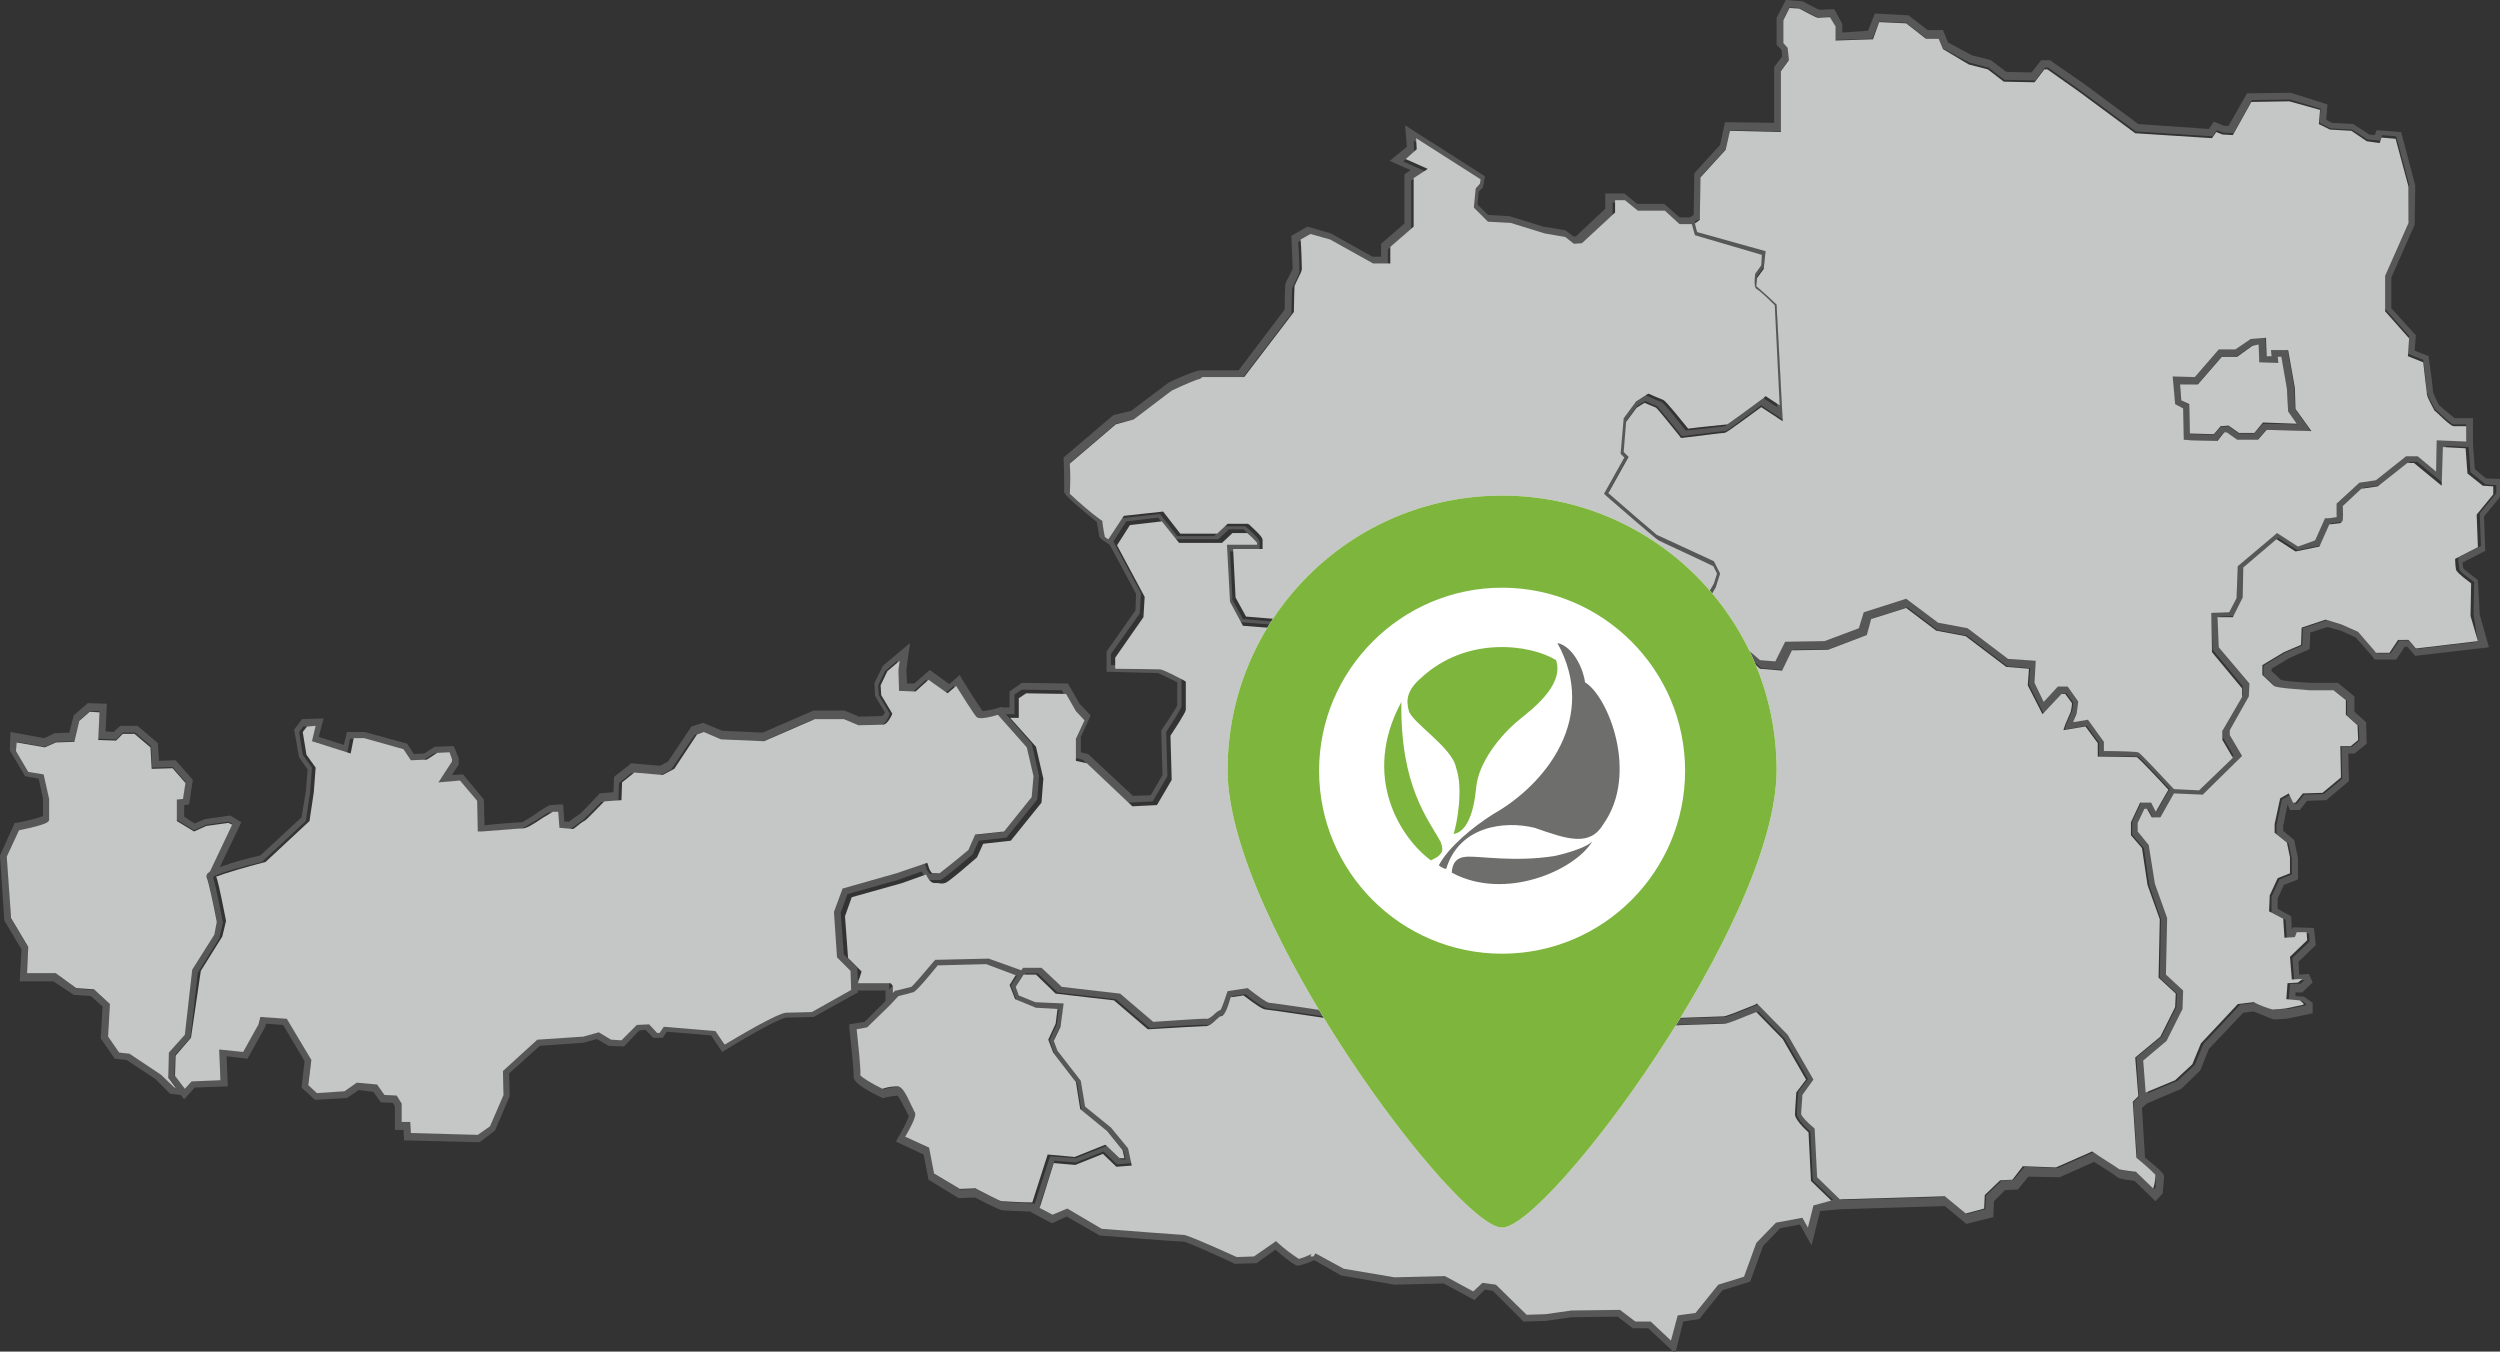 <?xml version="1.0" encoding="utf-8"?>
<!-- Generator: Adobe Illustrator 26.5.0, SVG Export Plug-In . SVG Version: 6.00 Build 0)  -->
<svg version="1.1" id="Ebene_1" xmlns="http://www.w3.org/2000/svg" xmlns:xlink="http://www.w3.org/1999/xlink" x="0px" y="0px"
	 viewBox="0 0 407.1 220.1" style="enable-background:new 0 0 407.1 220.1;" xml:space="preserve">
<rect x="0" y="0" width="407.1" height="220.1" fill="#333333" stroke="none"/>
<style type="text/css">
	.st0{fill:#585757;}
	.st1{clip-path:url(#SVGID_00000075860444298600728550000007671787594817388735_);}
	.st2{fill:#C5C6C6;}
	.st3{clip-path:url(#SVGID_00000020358545393297666830000010426014571882335674_);}
	.st4{fill:#FFFFFF;}
	.st5{clip-path:url(#SVGID_00000067932306308150752080000004062742714745432449_);}
	.st6{fill:#7EB63D;}
	.st7{fill:#6E6E6C;}
</style>
<path class="st0" d="M355.4,66.5l0.1,5.1l1.2,0.1l4.3,0.1l1.1-1.4l0.4,0l1.7,1.2h3.4l1.4-1.6l7.3,0.2l-2.6-3.6l-0.1-3.4l-1.1-6.3
	h-2.8l0.1,1l-0.8,0l-0.1-3l-2.5,0.1l-2.5,1.7h-2.7l-3.9,4.5l-3.6,0l0.4,4.5L355.4,66.5z M357.9,62.5l3.9-4.5h2.5l2.5-1.8l1,0
	l0.1,2.9l3.1,0.1l-0.1-1h0.6l0.9,5.2l0.2,3.7l1.5,2l-5.6-0.1l-1.4,1.6h-2.5l-1.7-1.2l-1.3,0.1l-1.1,1.3l-3.7-0.1h-0.2l-0.1-4.8
	l-1.3-0.7l-0.2-2.6L357.9,62.5z"/>
<g>
	<g>
		<g>
			<g>
				<defs>
					<rect id="SVGID_1_" width="407.1" height="220.1"/>
				</defs>
				<clipPath id="SVGID_00000127028161519355867200000006106685682255805571_">
					<use xlink:href="#SVGID_1_"  style="overflow:visible;"/>
				</clipPath>
				<g style="clip-path:url(#SVGID_00000127028161519355867200000006106685682255805571_);">
					<path class="st0" d="M403.5,94.5l-0.2-0.2c-0.9-0.7-2-1.5-2.2-1.8c0-0.2-0.1-0.6-0.1-0.9l3.7-1.9l-0.2-5.6l2.7-3.3l0-2.8
						l-2.4-0.1l-1.8-1.5l-0.3-4.1l0-4.2h-3c-0.3-0.3-1.5-1.2-2.5-2.1c-0.4-0.7-0.7-1.4-1-2.1c0-0.6-0.5-4.4-0.7-5.6l0-0.3l-2.3-0.9
						l0.2-2.5l-4-4.4l0-5l3.8-8.6l0-0.1l0.1-6.3l-2.3-8.7l-4-0.3l-0.3,0.8l-0.9-0.1l-2.6-1.7l-3.5-0.2l-0.9-0.5l0.2-2.5l-6-1.9
						l-7.1,0.1l-3,5.3l-0.7,0l-1.7-0.7l-0.8,1.2l-11.5-0.8l-8.9-6.6l-5.5-3.8h-1.4l-1.6,2l-4.1-0.1l-2.5-1.9l-3.1-0.8l-3.9-2.1
						l-0.8-2l-2.5,0l-3.1-2.4l-5.5-0.3l-1.1,2.8L300,5.3l0-1.4l-1.3-2.4h-0.3c-0.7,0-1.7,0.1-2.1,0.1c-0.3-0.1-1.7-0.8-2.8-1.4
						l-0.1,0L290.8,0l-1.5,2.9v4.4l0.8,0.8l0.1,1.1l-1.3,1.7l0,9.1l-8-0.1l-0.8,3.7l-4.2,4.6l-0.1,6.8l-0.6,0.4h-1.7l-2.5-2.2
						l-4.4,0l-2.1-1.7h-3.1l0,2.5l-4.8,4.5l-0.4,0l-1.3-1l-3.6-0.6l-5.5-1.7l-3.5-0.2l-1.7-1.7l0.2-2.1l0.7-0.7l0.3-1.8l-13-8.3
						l0.3,3.5l-2.8,2.3l3.4,1.5l-1,0.7l0,8l-3.8,3.3l0,2.1h-1.4l-6.8-3.8l-3.8-1.1l-2.6,1.5v0.3c0.1,2.2,0.2,4.7,0.2,5
						c-0.2,0.6-0.5,1.1-0.8,1.7c-0.2,0.3-0.3,0.6-0.4,0.9c0,0.2-0.1,1.5-0.1,4.1l-7.5,9.9h-6.2c-0.8,0-4.2,1.5-5.2,2l-6.1,4.6
						l-2.9,0.7l-8.1,6.9v0.3c0.1,2.2,0.1,4.6,0.1,5c-0.2,0.4-0.1,0.8,5.3,5.2c0.1,0.6,0.4,2.2,0.4,2.3c0,0.2,0.1,0.4,1.7,1.4l4.3,8
						l-0.1,2.7l-4.7,6.7v3.3h0.6l7.8,0.2c1.1,0.5,2.1,1,3.1,1.5c0,0.9,0,3.3,0,3.8c-0.2,0.4-1.4,2.3-2.5,3.9l-0.1,0.2l0.2,7.2
						l-1.9,3.3l-2.9,0.1l-7.3-6.8l-1.2-0.3v-2.5l1.6-3.5l-1.8-1.9l-1.9-3.3l-7.5-0.1l-2,1.4l0,2.6l-1.2,0l-0.1-0.1l-0.3,0.1
						c-0.9,0.3-1.9,0.5-2.8,0.6c-0.5-0.7-2.6-4-3.4-5.3l-0.3-0.6l-1.7,1.5l-3.2-2.3l-2.5,2.2l-1.2,0l-0.1-2.3l0.6-4.3l-4.4,3.7
						l-1.4,2.8l0.1,2.1l1.6,2.7c-0.1,0.3-0.3,0.5-0.5,0.6c-0.6,0-3.1,0.1-3.7,0.1l-2.4-1h-5l-8.3,3.6l-6.6-0.3l-3.1-1.3l-1.9,0.6
						l-3.8,5.7l-1.3,0.7l-4.7-0.4l-2.8,2.2l-0.1,2.5l-2.3,0.2l-0.1,0.2c-1.3,1.4-2.8,2.9-3,3.1c-0.3,0.2-1.4,0.9-1.8,1.3l-0.8,0
						l-0.2-2.8l-0.6,0c-0.3,0-1.1,0.1-1.4,0.1c-0.3,0-0.6,0.2-2,1.1c-0.8,0.6-2.4,1.6-2.7,1.7c-0.7,0-4.6,0.3-6.1,0.5l-0.1-4.2
						l-3.4-4.1l-1.8,0.1l1.1-1.7v-1l-0.8-2l-3.1,0.1l-1.7,1.1l-1.7,0.1l-1.1-1.7l-6.9-1.9h-2.9l-0.5,2.1l-4.1-1.3l0.8-3l-3.5,0.1
						l-1.3,1.7l0.8,4.5l1.4,2l-0.3,3.6l-0.7,4.2l-6.7,6.2c-2.2,0.5-4.4,1.1-6.6,1.9l3.5-7.3l-1.8-1.1l-4.2,0.6l-1.6,0.7l-1.7-1.1
						v-1.9l0.8-0.1l0.6-4l-2.8-3.2l-2.7,0.1l-0.2-2.9l-3.3-2.8h-2.8l-1.1,1l-1.3-0.1l0.2-4.5l-3.1-0.1l-2.3,2l-0.7,2.8l-2.4,0.1
						l-1.7,0.8l-5.5-1l-0.1,3l2.5,4.2l2.2,0.4L7,130v2.9c-1.4,0.5-2.8,0.8-4.3,1.1l-0.3,0L0,139.3l0.7,10.6l2.8,4.7l-0.3,5.2h5.5
						L12,162l2.8,0.2l1.9,1.7l-0.3,5.2l2.3,3.3l1.9,0.2l4.7,3.1l2.4,2.4l1.7,0.2L30,179l1.7-1.9l5.4-0.2l-0.2-4.9l3.4,0.4l2.9-5.2
						l0.1-0.5l2.8,0.2l3.5,5.9l-0.5,4.3l2.2,2l5.2-0.3l1.9-1.3l2.4,0.3l1.2,1.7l2,0.1l0.3,0.6v3.8h1.4l0.1,1.7l12.3,0.3l2.5-1.9
						l2.4-5.6l-0.1-3.7l5-4.5l7.1-0.5l2.2-0.6l1.9,1.1l2.5,0.1l2.5-2.6l1-0.1l1.3,1.3h1.5l0.7-1l7.2,0.6l1.8,2.7l0.5-0.3
						c4.2-2.6,9.1-5.3,10-5.3c1.5,0,4.2-0.1,4.3-0.1h0.1l7.2-4v-0.3h4.5c0,0.3,0,0.8,0,1.7v0l0,0l-3.4,3.4l-2.5,0.4l0,0.6
						c0.3,2.8,0.8,7.3,0.7,7.9c0,0.3-0.1,1.2,4.5,3.4l0.2,0.1l0.2,0c0.7-0.2,1.4-0.3,2.2-0.4c0.4,0.3,1.2,2,1.5,2.6
						c0.2,0.4,0.3,0.6,0.4,0.8c-0.5,1.2-1.1,2.4-1.8,3.5l-0.3,0.6l4.5,2.1l0.8,4.1l4.9,3l2.7-0.1c0.7,0.4,3.5,1.8,4.1,2
						c0.6,0.2,3.3,0.2,5,0.3l0,0.1l3.4,1.8l2.4-1.1l5.4,3.1h0.1c1.3,0.1,12.7,1,13.6,1c0.6,0.1,4.7,1.9,8.3,3.6l0.1,0l3.4-0.1
						l3.1-2.2c3,2.6,3.5,2.6,3.7,2.6c0.9-0.2,1.8-0.5,2.6-0.9l4.4,2.5l8.7,1.5l8-0.2l5,2.7l1.7-1.7l1.3,0.2l5,5l3.6-0.1l4.2-0.6
						l7.5-0.1l2.5,1.9h2.5l4.4,4.1l1.3-5.2l2.6-0.4l3.8-4.7l4.5-1.4l2.1-5.8l2.8-2.9l3.2-0.6l1.9,3.4l1.4-5.6l3.5-0.3l16.8-0.5
						l3.5,2.9l4.4-1.1l0.1-2.6l1.8-1.8l2.1-0.1l1.7-2.1l5.1,0.1l5.6-2.5c1.5,0.9,3.6,2.3,3.8,2.5c0.2,0.1,0.3,0.3,2.8,0.6l3.4,3.3
						l1.2-1.3v-0.2c0-0.2,0.2-2.1,0.2-2.5c0-0.3,0-0.6-3.1-3.1l-0.5-8.1l0.8-0.7l5.6-2.4l3.1-3l1.4-3.5l5.6-5.9l1.7-0.2
						c1.9,0.8,3.1,1.3,3.4,1.3s2.2-0.1,2.4-0.2l3.8-0.8v-1.7l-1.4-1l-1.4-0.1l0-0.6l1.1,0l1.7-1.6l-0.6-1.4l-1.6,0.1l-0.1-2.1
						l2.8-2.7l-0.3-2.8l-3.4-0.1l-0.2,0.4l-0.1-2.2l-2.2-1.2l0-1.7l1-2.2l2.3-0.9l0-3.5l-0.6-2.9l-1.8-1.5v-0.8l0.7-3.5l0.4,0.9h1.6
						l1.2-1.5l3.1-0.1l3.7-3.1l-0.1-4.5h1l2-1.6l-0.1-3.5l-1.9-1.7l0-2.5l-2.7-2.2l-4.3,0c-2.1-0.1-4.4-0.3-5-0.5
						c-0.5-0.5-1-1-1.5-1.4v-0.4l2.8-1.7l3.4-1.5l0.1-2.7l2.8-0.9l2.2,0.6l2.4,1.1l2.5,2.8l0.6,0.8h3.5l1.4-2.1h0.4l1.3,1.5l12-1.4
						l-1.5-5.3L403.5,94.5z M276.8,35.7l0.1-6.9l4.1-4.5l0.7-3.1l8.3,0.2l0-9.9l1.3-1.8l-0.2-2l-0.7-0.8V3.2l1-2l1.6,0.1
						c2.8,1.5,2.9,1.5,3.1,1.5s1.2,0,1.9-0.1l0.8,1.5l0,2.3l6.1-0.2l1.1-2.8l4.4,0.2l3.2,2.5l2.1,0l0.7,1.7l4.3,2.3l3.1,0.8l2.6,2
						l5,0.1l1.6-2.1h0.5l5.1,3.6l9.2,6.8l12.5,0.8l0.7-1l1,0.4l1.7,0.1l3-5.4l6.2-0.1l5,1.5l-0.2,2.3l1.8,0.9l3.5,0.2l2.5,1.6
						l2.1,0.2l0.3-0.9l2.3,0.2l2.1,7.8l-0.1,5.9l-3.8,8.6l0,0.1l0,5.7l3.9,4.4l-0.2,2.9l2.5,1c0.3,2,0.6,4.9,0.6,5.2
						c0,0.1,0,0.5,1.2,2.6l0,0.1l0.1,0.1c2.7,2.5,2.9,2.5,3.1,2.5h2l0,2.5l-4.8-0.2l-0.1,5.1l-3-2.5h-1.9l-4.9,3.9l-2.7,0.4
						l-3.7,3.4v0.3c0,0.7,0.1,1.5,0,1.9c-0.5,0-1.2,0.1-1.6,0.2l-0.3,0L377,88l-2.8,0.6l-3.4-2.2l-6.4,5.4l-0.2,5.2l-1.2,2.3
						l-2.9,0.1l0.2,6.4l4.9,5.9l0,1.4l-3.2,5.5v1.5l1.7,2.9l-5.5,5.3l-4.1-0.2l0,0c-5.5-5.9-5.7-5.9-5.9-6c-0.2,0-3-0.1-5.5-0.2
						v-1.5l-2.6-3.6l-2.4,0.4c0.2-0.5,0.4-0.9,0.4-1c0-0.1,0.3-0.3,0.4-2.2v-0.2l-1.7-2.4h-1.6l-2.3,2.5l-1.5-3.1l0.2-3.6l-4.5-0.3
						l-6.6-5l-4.8-0.9l-5.2-3.9l-6.9,2.2l-0.8,2.6l-5.6,2.1l-6.4,0.2l-1.6,3.2l-2.5-0.2l-2.9-2.5l-6-0.3l0.3-6.7l1.4-2.4l0.7-2.2
						l-1-2l-0.2-0.1c-7.1-3.4-8.7-4.1-9.1-4.2c-0.5-0.3-4.9-4.2-7.9-6.8l3.3-5.9l-0.8-0.8l0.4-4.9l1.7-2.3l1.3-0.8
						c0.7,0.3,1.5,0.7,1.9,0.8c0.4,0.4,2.2,2.6,3.8,4.6l0.2,0.3l0.3,0c2.6-0.3,6.4-0.8,6.7-0.8c0.3,0,0.4,0,6-4.2l3.5,2.3l-1-19
						l-0.2-0.2c-2-1.9-2.8-2.5-3.1-2.8c0-0.4,0-0.9,0.1-1.3l1.1-1.5l0.3-2.9l-11.1-3.3l-0.4-1.3L276.8,35.7z M180.5,87.7
						c-0.3-0.2-0.5-0.3-0.6-0.4c-0.1-0.4-0.3-1.6-0.4-2.4l0-0.2l-0.2-0.1c-1.8-1.4-3.5-2.8-5.1-4.3c0.1-1.6,0-3.3,0-4.9l7.5-6.4
						l2.9-0.7l6.2-4.7c1.9-0.9,4.2-1.9,4.6-1.9h6.8l8.1-10.6V51c0-1.4,0.1-3.7,0.1-4c0-0.1,0.2-0.4,0.3-0.7c0.6-1.1,0.8-1.7,0.9-2.1
						c0-0.4-0.1-3.6-0.2-4.8l1.6-0.9l3.2,0.9l7,3.9h2.8l0-2.7l3.8-3.3l0-7.9l2.3-1.5l-3.6-1.6l1.8-1.6l-0.1-1.8l10.5,6.7l-0.1,0.7
						l-0.7,0.8l-0.3,3.1l2.3,2.3l3.7,0.2l5.5,1.7l3.4,0.6l1.4,1.1l1.3-0.1l5.4-5l0-2h1.6l2.1,1.7l4.4,0l2.4,2.2h2l0.5,1.8l10.9,3.2
						l-0.1,1.7l-1,1.4V45c-0.2,2,0,2.2,0.3,2.4c0.3,0.2,1.8,1.6,2.9,2.6l0.8,16.3l-2.3-1.5l-0.3,0.3c-2,1.5-5.3,3.9-5.9,4.3
						c-0.8,0.1-4.1,0.5-6.4,0.7c-3.7-4.7-3.9-4.7-4.1-4.7c-0.2,0-1.2-0.5-2.1-0.9l-0.3-0.1l-2,1.3l-2,2.7l-0.5,5.8l0.6,0.6l-3.3,5.9
						l0.3,0.3c7.6,6.6,8.4,7.2,8.6,7.3c0.3,0.1,5.4,2.5,8.9,4.2l0.6,1.2l-0.5,1.6l-1.5,2.6l-0.3,7l-0.7,0l-5.6,4.5l-5,0.7l-2.2,3
						l-2.5,0.2l-3.4,3.9l-4.1-0.6l-2-2.3l-0.1,0c-2.2-1.2-2.4-1.3-2.5-1.3c-0.3-0.1-0.5,0-3.1,1.9c-0.6,0.5-1.4,1-1.7,1.2
						c-0.4,0.1-0.8,0.2-1.1,0.4v-1.3l-3.4-4l-4-0.3l-1.6-1.4l-5.8,0l-6.2,4.7l0.2,6.4l2.8,2.9l-0.2,3.9l-2.5,2.3l-2.8-0.1l-2.4-1.3
						v-0.2l-5.3-3.7l-0.6-1.4l2.5-3.7l-1.7-2.3l1.6-2.1l0.8-11.6l-3.5-1.8l-8.4-0.7l-1.7-3.1l-0.4-7.9l4.8,0v-0.6c0-0.3,0-0.6,0-0.8
						c0-0.3,0.1-0.6-2.2-2.6l-0.2-0.1h-3.3l-1.7,1.6l-6,0l-2.8-3.6l-6.4,0.7L180.5,87.7z M28.4,177.1l-2.1-2.1l-5.1-3.4l-1.7-0.2
						l-1.8-2.5l0.3-5.3l-2.6-2.4l-2.9-0.2l-3.3-2.4H4.4l0.2-4.3l-2.8-4.7l-0.6-10l2-4.3c4.9-1,4.9-1.4,4.9-1.8V130l-0.9-4l-2.5-0.4
						l-2-3.4l0-1.4l4.6,0.8l1.8-0.8l3-0.1l0.8-3.4l1.7-1.5l1.6,0l-0.2,4.5l2.9,0.1l1.1-1.1h2l2.6,2.2l0.2,3.5l3.3-0.1l2.1,2.4
						l-0.4,2.6l-1,0.1v3.5l2.8,1.7l2-0.9l3.6-0.5l0.6,0.3l-3.6,7.6c-0.4,0.2-0.4,0.4-0.5,0.5c-0.1,0.2-0.1,0.4,0,0.6
						c0.2,0.4,1,3.9,1.6,7.1l-0.5,2.1l-3.6,5.7l-1.2,10.6l-2.6,2.9l-0.1,4.1l1.3,1.6L28.4,177.1z M132.2,164.5
						c-0.6,0-2.8,0.1-4.1,0.1c-1.4,0-7.9,3.9-10.1,5.2l-1.5-2.2l-8.4-0.6l-0.7,1.1H107l-1.3-1.4l-2,0.1l-2.5,2.5l-1.7-0.1l-2-1.2
						l-2.5,0.7l-7.5,0.5l-5.6,5.1l0.1,3.9l-2.2,5.1l-2,1.4l-10.9-0.3l-0.1-1.8h-1.4v-3l-0.8-1.3l-2-0.1l-1.2-1.7l-3.3-0.3l-2,1.4
						l-4.5,0.3l-1.4-1.3l0.5-4.1l-4-6.7l-4.3-0.3l-0.3,1.2l-2.5,4.5l-3.9-0.4l0.2,5l-4.7,0.2l-1.1,1.2l-1.7-2.1l0.1-3.3L31,169
						l1.2-10.6l3.5-5.6l0.6-2.5v-0.1c-0.3-1.4-1.1-5.8-1.6-7.3l0.1-0.1h0v-0.1c1.2-0.6,4.6-1.6,7.7-2.3l0.1,0l7.2-6.7l0.7-4.7l0.3-4
						l-1.5-2.1l-0.6-3.7l0.7-0.9l1.4,0l-0.6,2.5l6.3,2l0.5-2.5h1.7l6.4,1.8l1.2,1.8l2.6-0.1l1.7-1.1l2-0.1l0.4,1.1v0.4l-2.2,3.4
						l3.5-0.3l2.8,3.3l0.1,5l0.6,0c1.7-0.1,6-0.5,6.7-0.5c0.6,0,1.4-0.6,3.4-1.8c0.6-0.4,1.2-0.8,1.5-0.9c0.2,0,0.6,0,0.9,0l0.2,2.6
						l2.2,0.2l0.2-0.1c0.6-0.4,1.5-1.1,1.8-1.3c0.4-0.2,2.1-2,3.2-3.1l2.8-0.2l0.1-2.9l2-1.6l4.6,0.4l1.9-1l3.8-5.6l1.1-0.4l2.8,1.2
						l7,0.3l8.3-3.6h4.6l2.4,1h0.1c1.2,0,3.6-0.1,3.9-0.1c0.5,0,1-0.5,1.5-1.6l0.1-0.3l-1.8-3l-0.1-1.6l1.1-2.3l2-1.7l-0.2,1.5
						l0.1,3.4l2.7,0.1l2.1-1.9l3.1,2.2l1.4-1.2c0.8,1.3,3,4.6,3.2,5c0.2,0.3,0.5,0.7,3.6-0.2l4.7,5.3l1.1,4.7l-0.3,3.4l-4.5,5.6
						l-4.7,0.5l-1.1,2.5c-2,1.7-4.2,3.6-4.7,3.8c-0.2,0-0.4,0-0.6,0c-0.2,0-0.3,0-0.6,0c-0.3-0.3-0.5-0.7-0.6-1.1l-0.2-0.6l-5,1.7
						l-8.8,2.5l-1.4,3.8l0.5,7.4l2.2,2.2l0.1,2.8L132.2,164.5z M139.7,160.1l-0.1-2.5l-2.2-2.2l-0.5-6.8l1.1-3l8.2-2.3l3.9-1.4
						c0.3,0.6,0.7,1.4,1.4,1.4c0.2,0,0.4,0,0.6,0c0.3,0,0.6,0,1,0c0.1,0,0.5-0.1,5.2-4.1l0.1-0.1l1-2.2l4.5-0.5l5-6.2l0.3-3.9
						l-1.2-5.2l-4.2-4.8l1.4,0l0-3.2l1.2-0.8l6.5,0.1l1.6,2.8l1.4,1.5l-1.4,3v3.6l1.8,0.4l7.4,7l4-0.2l2.4-4.1l-0.2-7.2
						c2.5-3.8,2.5-4.1,2.5-4.3c0-0.3,0-4.2,0-4.2v-0.3l-0.3-0.2c-3.4-1.8-3.8-1.8-3.9-1.8c-0.3,0-4.6-0.1-7.3-0.1v-1.8l4.7-6.6
						l0.2-3.3l-4.5-8.4l2.1-3.3l5.2-0.6l2.8,3.5l7,0l1.7-1.6h2.4c0.6,0.5,1.1,1,1.6,1.6c0,0.1,0,0.2,0,0.3l-4.9,0l0.5,9.3l2.1,3.9
						l8.8,0.7l2.6,1.3l-0.7,10.5l-1.9,2.5l1.7,2.4l-2.4,3.5l1,2.2l5,3.5l-0.3,4.6l2.7,10.3l0.1,0.1c4.1,3.9,4.3,3.9,4.6,3.9
						c0.2,0,0.5,0,2.4-1.6l2.5,0l1.1-1.4l2.2,6.3l0,0.1l4.1,4.7l0.9,1.5c-0.1,0.3-0.2,0.5-0.3,0.7c-0.5,0.3-2.6,1.5-3.3,1.8
						l-0.3,0.2l0,4l-3.2,7l-1.1,0.8c-2-1.9-3.9-3.6-4.3-3.8c-0.5-0.2-1.7-1.4-2.5-2.1l-0.1-0.1l-0.2,0c-2.4-0.4-14.2-2.2-14.8-2.2
						c-0.4-0.1-2-1.2-3.3-2.2l-0.2-0.2l-3.3,0.5l-0.1,0.3c-0.3,0.9-0.6,1.8-1,2.7c-0.4,0.2-0.7,0.4-1,0.7c-0.3,0.3-0.7,0.6-1.1,0.8
						c-0.7-0.1-7.1,0.4-8.9,0.5l-5.4-4.6l-9.5-1.1l-3.3-3.1h-3l-0.3,0.4l-5.3-1.9l-8.7,0.2l-0.2,0.2c-1.5,1.9-3.3,3.9-3.7,4.2
						l-2.4,0.6l-0.2,0l-0.4,0.4c0-1.1,0-1.2-0.2-1.4l-0.2-0.2h-0.3H139.7z M163.2,195.7c-0.4-0.1-2.7-1.3-4.1-2l-0.1-0.1l-2.6,0.1
						l-4.2-2.5l-0.8-4.2l-3.8-1.8c2-3.4,1.7-3.9,1.5-4.1c0-0.1-0.3-0.5-0.4-0.8c-1.1-2.2-1.7-3.1-2.3-3.3c-0.8,0-1.7,0.1-2.5,0.4
						c-1.8-0.8-3.4-1.8-3.6-2.2c0-1-0.4-5.7-0.6-7.5l1.7-0.3l3.7-3.6l1.4-1.5c0.5-0.1,2-0.5,2.3-0.6c0.2,0,0.6-0.1,4.1-4.4l7.9-0.2
						l4.8,1.8l-1,1.6l0.9,2.3l3.4,1.4l3.5,0.2l-0.3,2.4l-1.2,2.6l0.8,2.2l3.7,4.8l0.7,4.4l4.4,3.6l2.5,3.1l0.3,1.3l-0.8,0l-2.3-2.2
						l-5,2l-4.2-0.3l-2.5,7.7C166.6,195.9,164.9,195.8,163.2,195.7z M295.3,195.8l-0.9,3.6l-0.9-1.6l-4.3,0.8L286,202l-2,5.5
						l-4.2,1.3l-3.7,4.6l-2.9,0.4l-1.1,4.1l-3.3-3.1h-2.5l-2.5-1.9l-7.9,0.1l-4.2,0.6l-3.1,0.1l-5-4.9l-2.2-0.3l-1.5,1.4l-4.6-2.5
						l-8.2,0.2l-8.3-1.4l-4.2-2.3l-0.4-0.2l-0.3,0.5l-0.5,0c0-0.2,0-0.3,0.2-0.4c-0.7,0.3-1.4,0.6-2.1,0.8c-1.2-0.8-2.3-1.7-3.4-2.6
						l-0.3-0.3l-3.6,2.5l-2.8,0.1c-5.3-2.4-8.2-3.6-8.6-3.6s-8.2-0.6-13.4-1l-5.6-3.3l-2.4,1l-2.1-1.1l2.4-7.3l3.5,0.3l4.5-1.8
						l2.2,2.1l2.5-0.2l-0.6-2.8l-2.8-3.4l-4.2-3.4l-0.7-4.2l-3.8-4.9l-0.6-1.6l1.1-2.3l0.5-3.8L169,163l-2.8-1.1l-0.5-1.4l1.3-2h2
						l3.2,3.1l9.5,1.1l5.5,4.7h0.3c3.1-0.3,8.3-0.6,8.9-0.5c0.7,0.1,1.4-0.5,2-1.1c0.2-0.2,0.4-0.4,0.6-0.5c0.3,0,0.8-0.3,1.7-3.1
						l2.1-0.3c2,1.6,3.2,2.3,3.7,2.3s8.9,1.3,14.5,2.1c0.5,0.5,2,2,2.7,2.2c0.6,0.3,4.3,3.9,7.6,7.1l0.2,0.2l0.3,0
						c0.8-0.1,1.7-0.2,2.5-0.2c1.2,0,2.5-2.2,3-3.1l1.4-0.5l2.2-3.4l3.6-3l3.7-1.9h2.1c2.5,1.7,5.6,3.8,6.1,3.9
						c0.5,0.1,1.6-0.3,2.4-0.6l1.9,2.9l2.2-0.3l4.1-2.5c4.7-0.2,13.6-0.5,14.1-0.5c0.7,0,3.6-1.2,5.2-1.9l4.3,4.4l3.8,6.6l-1.6,2.1
						v0.2c0,0.1-0.2,2.6-0.2,3.4c0,0.7,1.3,2.1,2.2,2.9l0.4,7.9l3.3,3.2L295.3,195.8z M348.3,178.6l-0.9,0.9l0.6,9.1l0.2,0.2
						c1,0.8,2,1.7,2.9,2.6c0,0.4-0.1,1.4-0.1,2l-0.1,0.2l-2.8-2.7l-0.2,0c-1-0.1-2.2-0.3-2.5-0.4c-0.5-0.3-3.2-2.1-4.1-2.7l-0.3-0.2
						l-5.9,2.6l-5.4-0.2l-1.8,2.1l-2,0.2l-2.5,2.4l-0.1,2.2l-3,0.8l-3.4-2.8l-17.1,0.5l-3.7-3.6l-0.4-7.9l-0.2-0.2
						c-1-0.9-1.9-2-2-2.2c0-0.6,0.1-2.5,0.2-3.1l1.8-2.5l-4.2-7.3l-5-5.1l-0.3,0.2c-2.2,0.9-4.7,1.9-5.1,1.9
						c-0.7,0-13.8,0.5-14.3,0.5h-0.1l-4.2,2.6l-1.3,0.2l-2-3.1l-0.4,0.2c-0.7,0.3-1.4,0.6-2.1,0.7c-0.5-0.2-3.3-2.1-5.8-3.8
						l-0.1-0.1h-2.7l-4,2l-3.9,3.2l-2.1,3.2l-1.4,0.5l-0.1,0.2c-0.7,1.4-1.7,2.7-2.1,2.7c-0.8,0-1.6,0.1-2.4,0.2
						c-0.7-0.7-1.6-1.6-2.6-2.5l1.1-0.8l3.5-7.5l0-3.6c1.1-0.7,2.8-1.6,3-1.7s0.5-0.2,0.9-1.6l0.1-0.3l-1.2-2l-4-4.6l-2.8-8.1
						l-2,2.6l-2.3,0l-0.2,0.1c-0.6,0.5-1.5,1.1-1.8,1.4c-0.6-0.5-2.2-2-3.7-3.4l-2.6-9.8l0.2-3.6l2.2,1.1l3.5,0.2l3.1-3l0.2-4.8
						l-2.9-2.9l-0.1-5.4l5.5-4.2l5,0l1.6,1.3l3.9,0.3l2.8,3.4v2.5l0.8-0.3c0.7-0.3,1.5-0.6,1.7-0.6c0.2,0,0.3-0.1,2.1-1.4
						c0.8-0.6,1.9-1.4,2.3-1.6c0.4,0.2,1.2,0.6,2,1.1l2.2,2.5l5.1,0.7l3.4-4l2.6-0.2l2.2-3.1l4.9-0.7l5.4-4.4l7,0.4l2.8,2.5l3.6,0.3
						l1.6-3.3l5.9-0.1l6.3-2.4l0.7-2.6l5.7-1.8l4.9,3.7l4.8,0.9l6.6,5l3.7,0.3l-0.2,2.7l2.4,4.7l3.1-3.3h0.6l1.1,1.5
						c0,0.5-0.1,1-0.2,1.4c-0.3,0.7-0.6,1.4-0.9,2.1l-0.3,0.9l3.6-0.6l2,2.7v2.2h0.6c2,0,5.1,0.1,5.8,0.1c0.6,0.5,3.3,3.4,5.1,5.3
						l-2,3.5h-0.1l-0.7-1.4h-1.8l-1.5,3.2v2.1l1.9,2.2l0.9,6.1l1.9,5.5l-0.2,9.5l2.8,2.6l-0.1,2.2l-2.4,4.8l-4.1,3.4L348.3,178.6z
						 M403.5,104.5l-10.1,1.2l-1.2-1.4h-1.5l-1.4,2.1h-2.2l-0.3-0.4l-2.6-3l-2.7-1.2l-2.6-0.8l-3.9,1.3l-0.1,2.8l-2.8,1.2l-3.5,2.1
						v1.6l0.2,0.2c0.5,0.4,1,0.8,1.4,1.3v0l0.2,0.2c0.2,0.3,0.3,0.4,5.9,0.8l3.9,0l2,1.6l0,2.4l1.9,1.7l0.1,2.4l-1.2,1h-1.7l0.1,5.2
						l-3,2.5l-3.2,0.1l-1.2,1.5h-0.3l-0.7-1.5l-1.4,0.8l-0.9,4.2v1.4l2,1.6l0.5,2.4l0,2.6l-2,0.8l-1.3,2.8l0,2.6l2.3,1.2l0.2,3.1
						l1.7-0.1l0.3-0.8l1.6,0l0.1,1.3l-2.8,2.7l0.3,3.7l1.7-0.1l-0.7,0.6l-1.7,0l-0.2,2.6l2.2,0.2l0.6,0.5v0.2l-2.8,0.6
						c-0.8,0-2,0.1-2.2,0.2c-1.1-0.3-2.1-0.8-3.1-1.2l-0.1,0l-2.5,0.3l-6,6.4l-1.4,3.4l-2.8,2.6l-4.8,2l-0.4-5.2l3.8-3.2l2.5-5.2
						l0.1-3l-2.9-2.6l0.2-9.2l-2-5.6l-1-6.3l-1.8-2.2v-1.4l1.1-2.3h0.4l0.8,1.4h1.5l2.2-3.9l4.7,0.2l6.4-6.3l-2-3.4v-1l3.2-5.5
						l0-2.1l-5-5.9l-0.2-4.9l2.5-0.1l1.6-3.2l0.1-4.9l5.4-4.6l3.1,2l3.9-0.8l1.6-3.6c0.8-0.1,1.5-0.2,1.7-0.2h0.3l0.2-0.2
						c0.1-0.2,0.3-0.3,0.2-2.6l3-2.8l2.7-0.4l4.8-3.8h1.1l4.5,3.7l0.2-6.3l3.7,0.2l0.3,4.1l2.5,2l1.7,0.1v1.3l-2.7,3.3l0.2,5.3
						l-3.7,1.9l0,0.4c0,0.3,0.2,1.3,0.2,1.5c0,0.2,0.1,0.4,2.4,2.1l-0.1,5.3L403.5,104.5z"/>
				</g>
			</g>
		</g>
	</g>
</g>
<path class="st2" d="M175,188.4l5-2l2.3,2.2l0.8,0l-0.3-1.3l-2.5-3.1l-4.4-3.6l-0.7-4.4l-3.7-4.8l-0.8-2.1l1.2-2.6l0.3-2.4l-3.5-0.2
	l-3.4-1.4l-0.9-2.3l1-1.6l-4.8-1.8l-7.9,0.2c-3.5,4.3-3.9,4.4-4.1,4.4c-0.3,0.1-1.8,0.5-2.3,0.6l-1.4,1.5l-3.7,3.6l-1.7,0.3
	c0.2,1.9,0.7,6.5,0.6,7.5c0.3,0.4,1.9,1.4,3.6,2.2c0.8-0.3,1.7-0.4,2.5-0.4c0.7,0.1,1.3,1.1,2.3,3.3c0.2,0.3,0.3,0.7,0.4,0.8
	c0.2,0.3,0.5,0.7-1.5,4.1l3.9,1.8l0.8,4.2l4.2,2.5l2.6-0.1l0.1,0.1c1.4,0.7,3.6,1.9,4.1,2c1.7,0.1,3.4,0.2,5,0.2l2.5-7.8L175,188.4z
	"/>
<path class="st2" d="M19.4,171.4l1.7,0.2l5.1,3.4l2.2,2.1l0.2,0l-1.2-1.6l0.1-4.1l2.6-2.9l1.2-10.6l3.6-5.7l0.4-2.1
	c-0.6-3.2-1.4-6.7-1.6-7.1c-0.1-0.2-0.1-0.4,0-0.6c0-0.1,0.1-0.2,0.5-0.5l3.6-7.6l-0.6-0.3l-3.6,0.5l-2,0.9l-2.8-1.7v-3.5l1-0.1
	l0.4-2.6l-2.1-2.4l-3.4,0.1l-0.2-3.5l-2.6-2.2h-1.9l-1.1,1.1l-2.9-0.1l0.2-4.5l-1.6-0.1l-1.7,1.5l-0.8,3.4l-3,0.1l-1.8,0.8l-4.6-0.8
	l-0.1,1.4l2,3.4l2.5,0.4l0.9,4v3.3c0,0.4,0,0.8-4.9,1.8l-2,4.3l0.7,10l2.8,4.7l-0.2,4.3h4.7l3.3,2.4l2.9,0.2l2.6,2.4l-0.3,5.3
	L19.4,171.4z"/>
<path class="st2" d="M351,191.3c-0.9-0.9-1.9-1.8-2.9-2.6l-0.2-0.2l-0.6-9.1l0.9-0.9l-0.5-6.3l4.1-3.4l2.4-4.8l0.1-2.2l-2.8-2.6
	l0.2-9.5l-2-5.6l-0.9-6L347,136v-2.1l1.5-3.2h1.8l0.7,1.4h0.1l2-3.5c-1.8-2-4.5-4.8-5.1-5.3c-0.6,0-3.8-0.1-5.8-0.1h-0.6v-2.2
	l-2-2.7l-3.6,0.6l0.3-0.9c0.3-0.7,0.6-1.4,0.9-2.1c0.1-0.5,0.2-0.9,0.2-1.4l-1.1-1.5h-0.6l-3.1,3.3l-2.4-4.7l0.2-2.7l-3.7-0.3
	l-6.6-5l-4.8-0.9l-4.9-3.7l-5.7,1.8l-0.7,2.6l-6.3,2.4l-5.9,0.1l-1.6,3.3l-3.6-0.3l-2.8-2.5l-7-0.4l-5.4,4.4l-4.9,0.7l-2.2,3.1
	l-2.6,0.2l-3.4,4l-5.1-0.7l-2.2-2.5c-0.7-0.4-1.6-0.9-2-1.1c-0.4,0.3-1.5,1.1-2.3,1.6c-1.8,1.3-1.9,1.4-2.1,1.4
	c-0.2,0-1,0.4-1.7,0.6l-0.8,0.3v-2.5l-2.8-3.4l-3.9-0.3l-1.6-1.3l-5,0l-5.5,4.1l0.1,5.3l2.9,2.9l-0.2,4.8l-3.1,3l-3.5-0.2l-2.2-1.1
	l-0.2,3.6l2.6,9.8c1.5,1.4,3.1,3,3.7,3.4c0.4-0.2,1.2-0.8,1.8-1.4l0.2-0.1l2.3,0l2-2.6l2.8,8.2l4,4.6l1.2,2l-0.1,0.3
	c-0.4,1.4-0.8,1.5-0.9,1.6c-0.2,0.1-1.8,1-3,1.7l0,3.6l-3.5,7.4l-1.1,0.8c1,0.9,1.9,1.9,2.6,2.5c0.8-0.1,1.6-0.2,2.4-0.2
	c0.4,0,1.4-1.3,2.1-2.7l0.1-0.2l1.4-0.5l2.1-3.2l3.9-3.2l4-2h2.7l0.1,0.1c2.5,1.7,5.3,3.6,5.8,3.8c0.7-0.2,1.4-0.4,2.1-0.7l0.4-0.2
	l2,3.1l1.3-0.2l4.2-2.6h0.1c0.6,0,13.7-0.5,14.3-0.5c0.4,0,2.9-1,5.1-1.9l0.3-0.2l5,5.1l4.2,7.3l-1.8,2.5c0,0.6-0.2,2.5-0.2,3.1
	c0,0.3,1,1.4,2,2.2l0.2,0.2l0.4,7.9l3.7,3.6l17.1-0.5l3.4,2.8l3-0.8l0.1-2.2l2.5-2.4l2-0.1l1.7-2.2l5.4,0.2l5.9-2.6l0.3,0.2
	c0.8,0.6,3.6,2.3,4.1,2.7c0.3,0.1,1.5,0.3,2.5,0.4l0.2,0l2.8,2.7l0.1-0.2C350.9,192.7,351,191.8,351,191.3z"/>
<path class="st2" d="M298.2,195.5l-3.3-3.2l-0.4-7.9c-0.9-0.8-2.2-2.2-2.2-2.9c0-0.8,0.2-3.2,0.2-3.4v-0.2l1.6-2.1l-3.8-6.6
	l-4.3-4.4c-1.6,0.6-4.5,1.9-5.2,1.9c-0.5,0-9.4,0.3-14.1,0.5l-4.1,2.5l-2.2,0.3l-1.9-2.8c-0.8,0.3-1.9,0.7-2.4,0.6
	c-0.5-0.1-3.6-2.2-6.1-3.9h-2.1l-3.7,1.9l-3.6,3l-2.2,3.4l-1.4,0.5c-0.5,0.9-1.7,3.1-3,3.1c-0.8,0-1.7,0.1-2.5,0.2l-0.3,0l-0.2-0.2
	c-3.3-3.2-7-6.8-7.6-7.1c-0.8-0.3-2.2-1.7-2.7-2.2c-5.6-0.8-14-2.1-14.5-2.1c-0.6,0-1.7-0.8-3.7-2.3l-2.1,0.3
	c-0.8,2.9-1.3,3.1-1.7,3.1c-0.1,0.1-0.4,0.3-0.6,0.5c-0.6,0.6-1.3,1.2-2,1.1c-0.5,0-5.7,0.3-8.9,0.5h-0.3l-5.5-4.7l-9.5-1.1
	l-3.2-3.1h-2l-1.3,2l0.5,1.4l2.7,1.1l4.6,0.2l-0.5,3.8l-1.1,2.3l0.6,1.6l3.8,4.9l0.7,4.2l4.2,3.4l2.8,3.4l0.6,2.8l-2.5,0.2l-2.2-2.1
	l-4.5,1.8l-3.5-0.3l-2.3,7.3l2.1,1.1l2.4-1l5.6,3.3c5.2,0.4,13,1,13.4,1c0.4,0,3.3,1.2,8.6,3.6l2.8-0.1l3.6-2.5l0.3,0.3
	c1.1,1,2.2,1.8,3.4,2.6c0.8-0.2,1.4-0.5,2.1-0.8c-0.1,0.1-0.2,0.3-0.2,0.4l0.5,0l0.3-0.5l0.4,0.2l4.2,2.3l8.3,1.4l8.2-0.2l4.6,2.5
	l1.5-1.4l2.2,0.3l5,4.9l3.1-0.1l4.2-0.6l7.9-0.1l2.5,1.9h2.5l3.3,3.1l1.1-4.1l2.9-0.4l3.7-4.6l4.2-1.3l2-5.5l3.2-3.3l4.3-0.8
	l0.9,1.6l0.9-3.6L298.2,195.5z"/>
<path class="st2" d="M392.2,104.2l1.2,1.4l10.1-1.2l-1.2-4.1l0.1-5.3c-2.3-1.7-2.3-2-2.4-2.1s-0.2-1.2-0.2-1.5l0-0.4l3.7-1.9
	l-0.2-5.3l2.7-3.3v-1.3l-1.7-0.1l-2.5-2l-0.3-4.1l-3.7-0.2l-0.2,6.3l-4.5-3.7h-1.1l-4.8,3.8l-2.7,0.4l-3,2.8c0.1,2.3,0,2.5-0.2,2.6
	l-0.2,0.2H381c-0.1,0-0.9,0.1-1.7,0.2l-1.6,3.6l-3.9,0.8l-3.1-2l-5.4,4.6l-0.1,4.9l-1.6,3.2l-2.5,0l0.2,4.9l5,5.9l-0.1,2.1l-3.1,5.5
	v0.8l2,3.4l-6.4,6.3l-4.7-0.2l-2.2,3.9h-1.4l-0.8-1.4h-0.4l-1.1,2.3v1.4l1.8,2.2l1,6.3l2,5.6l-0.2,9.2l2.8,2.6l-0.1,3l-2.6,5.2
	l-3.8,3.2l0.4,5.2l4.8-2l2.8-2.6l1.4-3.4l6-6.4l2.5-0.3l0.1,0c1,0.5,2,0.9,3.1,1.2c0.3,0,1.5-0.1,2.2-0.2l2.8-0.6v-0.2l-0.6-0.5
	l-2.2-0.2l0.2-2.6l1.7-0.1l0.7-0.6l-1.7,0.1l-0.3-3.7l2.8-2.7l-0.1-1.3l-1.6,0l-0.3,0.8l-1.7,0.1l-0.2-3.1l-2.3-1.2l0.1-2.6l1.3-2.8
	l2-0.8l0-2.6l-0.5-2.4l-2-1.6v-1.4l0.9-4.2l1.4-0.8l0.7,1.5h0.4l1.2-1.5l3.2-0.1l3-2.5l-0.1-5.1h1.7l1.2-1l-0.1-2.4l-1.9-1.7l0-2.4
	l-2-1.6l-3.9,0c-5.6-0.4-5.7-0.6-5.9-0.8l-0.2-0.2v0c-0.5-0.5-0.9-0.8-1.4-1.3l-0.2-0.2v-1.6l3.5-2.1l2.8-1.2l0.1-2.8l3.9-1.3
	l2.6,0.8l2.7,1.2l2.6,3l0.3,0.4h2.2l1.4-2.1L392.2,104.2z"/>
<path class="st2" d="M138.5,158.1l-2.2-2.2l-0.5-7.4l1.4-3.8l8.8-2.5l5-1.7l0.2,0.6c0.1,0.4,0.3,0.8,0.6,1.1c0.2,0,0.4,0,0.6,0
	c0.2,0,0.4,0,0.6,0c0.4-0.3,2.7-2.1,4.7-3.8l1.1-2.5l4.7-0.5l4.5-5.6l0.3-3.4l-1.1-4.7l-4.7-5.3c-3.1,0.9-3.4,0.5-3.6,0.2
	c-0.3-0.3-2.4-3.6-3.2-4.9l-1.4,1.2l-3.1-2.2l-2.1,1.9l-2.7-0.1l-0.1-3.4l0.2-1.5l-2,1.7l-1.1,2.3l0.1,1.6l1.8,3l-0.1,0.3
	c-0.5,1-1,1.5-1.4,1.5c-0.3,0-2.7,0.1-3.9,0.1h-0.1l-2.4-1h-4.7l-8.3,3.6l-7-0.3l-2.8-1.2l-1.1,0.4l-3.7,5.6l-1.9,1l-4.6-0.4l-2,1.6
	l-0.1,2.9l-2.8,0.2c-1.1,1.1-2.8,2.9-3.1,3.1c-0.3,0.1-1.2,0.8-1.8,1.3l-0.2,0.1l-2.2-0.2l-0.2-2.6c-0.3,0-0.6,0-0.9,0
	c-0.2,0.1-0.9,0.6-1.5,0.9c-1.9,1.3-2.8,1.8-3.4,1.8c-0.6,0-5,0.4-6.7,0.5l-0.6,0l-0.1-5l-2.8-3.3l-3.5,0.3l2.2-3.4v-0.4l-0.4-1.1
	l-2,0.1l-1.7,1.1l-2.6,0.1l-1.2-1.8l-6.4-1.8h-1.7l-0.5,2.5l-6.3-2l0.6-2.5l-1.4,0.1l-0.7,0.9l0.6,3.7l1.5,2.1l-0.3,4l-0.7,4.7
	l-7.2,6.7l-0.1,0c-3.1,0.8-6.5,1.8-7.7,2.3v0h0l-0.2,0c0.5,1.4,1.3,5.8,1.6,7.2v0.1l-0.6,2.5l-3.5,5.6L31.1,169l-2.5,2.9l-0.1,3.3
	l1.6,2.1l1.1-1.2l4.7-0.2l-0.2-5l3.9,0.4l2.5-4.5l0.3-1.2l4.3,0.3l4,6.7l-0.5,4.1l1.4,1.3l4.5-0.3l2-1.4l3.3,0.3l1.2,1.7l2,0.1
	l0.8,1.3v3h1.4l0.1,1.8l10.9,0.3l2-1.4l2.2-5.1l-0.1-3.9l5.6-5.1l7.5-0.5l2.5-0.7l2,1.2l1.7,0.1l2.5-2.5l2-0.1l1.3,1.4h0.4l0.7-1
	l8.4,0.7l1.5,2.2c2.2-1.3,8.7-5.2,10.1-5.2c1.3,0,3.5-0.1,4.1-0.1l6.4-3.6L138.5,158.1z"/>
<path class="st2" d="M139.7,160.1h5.3l0.2,0.2c0.2,0.2,0.2,0.2,0.2,1.4l0.4-0.4l0.2,0l2.4-0.6c0.4-0.3,2.2-2.4,3.7-4.2l0.2-0.2
	l8.7-0.2l5.3,1.9l0.3-0.4h3l3.3,3.1l9.5,1.1l5.4,4.6c1.8-0.1,8.2-0.6,8.9-0.5c0.4-0.2,0.8-0.5,1.1-0.8c0.3-0.3,0.6-0.5,1-0.7
	c0.4-0.9,0.7-1.8,1-2.7l0.1-0.3l3.3-0.5l0.2,0.2c1.3,1,2.9,2.2,3.3,2.2c0.6,0,12.5,1.8,14.8,2.2l0.2,0l0.1,0.1c0.8,0.8,2,2,2.5,2.1
	c0.5,0.2,2.4,2,4.3,3.8l1.1-0.8l3.2-7l0-4l0.3-0.2c0.7-0.4,2.7-1.6,3.3-1.8c0.1-0.2,0.2-0.5,0.3-0.7l-0.9-1.5l-4.1-4.7l0-0.1
	l-2.2-6.3l-1.1,1.4l-2.5,0c-2,1.6-2.2,1.6-2.4,1.6c-0.3,0-0.5,0-4.6-3.9l-0.1-0.1l-2.7-10.3l0.3-4.6l-5-3.5l-1-2.2l2.4-3.5l-1.7-2.4
	l1.9-2.5l0.7-10.5l-2.6-1.3l-8.8-0.7l-2.1-3.9l-0.5-9.3l4.9,0c0-0.1,0-0.2,0-0.3c-0.5-0.6-1-1.1-1.6-1.6h-2.4l-1.7,1.6l-7,0
	l-2.8-3.5l-5.2,0.6l-2.1,3.3l4.5,8.4l-0.2,3.3l-4.6,6.6v1.8c2.7,0,7,0.1,7.3,0.1c0.1,0,0.5,0,3.9,1.8l0.3,0.2v0.3c0,0,0,3.9,0,4.2
	c0,0.2,0,0.5-2.5,4.3l0.2,7.2l-2.4,4.1l-4,0.2l-7.4-7l-1.8-0.4v-3.6l1.4-3l-1.4-1.5l-1.6-2.8l-6.5-0.1l-1.2,0.8l0,3.2l-1.4,0
	l4.2,4.7l1.2,5.2l-0.3,3.9l-5,6.2l-4.5,0.5l-1,2.2l-0.1,0.1c-4.6,4-5,4.1-5.2,4.1c-0.3,0.1-0.6,0.1-1,0c-0.2,0-0.3,0-0.6,0
	c-0.7,0-1.1-0.8-1.4-1.4l-3.9,1.4l-8.2,2.3l-1.1,3.1l0.5,6.8l2.2,2.2L139.7,160.1z"/>
<path class="st2" d="M287.5,40.9l-0.3,2.9l-1.1,1.5c0,0.4-0.1,0.9-0.1,1.3c0.3,0.3,1.1,0.9,3.1,2.8l0.2,0.2l1,19l-3.5-2.3
	c-5.7,4.2-5.8,4.2-6.1,4.2c-0.3,0-4.2,0.5-6.7,0.8l-0.3,0l-0.2-0.3c-1.6-2-3.4-4.2-3.8-4.6c-0.3-0.1-1.1-0.5-1.9-0.8l-1.3,0.8
	l-1.7,2.3l-0.4,4.9l0.8,0.8l-3.3,5.9c3.1,2.7,7.5,6.5,7.9,6.8c0.4,0.2,2,0.9,9.1,4.2l0.2,0.1l1,2l-0.7,2.2l-1.4,2.4l-0.3,6.7l6,0.3
	l2.9,2.5l2.5,0.2l1.6-3.2l6.4-0.1l5.6-2.1l0.8-2.6l6.9-2.2l5.2,3.9l4.8,0.9l6.6,5l4.5,0.3l-0.2,3.6l1.5,3.1l2.3-2.5h1.6l1.7,2.4v0.2
	c-0.2,1.8-0.3,2-0.4,2.2c-0.1,0.1-0.2,0.5-0.4,1l2.4-0.4l2.6,3.6v1.5c2.5,0,5.3,0.1,5.5,0.2c0.2,0,0.4,0.1,5.9,6l0,0l4.1,0.2
	l5.5-5.3l-1.7-2.9v-1.5l3.2-5.5l0-1.4l-4.9-5.9l-0.1-6.4l2.9-0.1l1.2-2.3l0.2-5.2l6.4-5.4l3.4,2.2L377,88l1.6-3.6l0.3,0
	c0.4,0,1.1-0.1,1.6-0.2c0-0.5,0-1.2,0-1.9V82l3.7-3.4l2.7-0.4l4.9-3.9h1.9l3,2.5l0.1-5.1l4.8,0.2l0-2.5h-2c-0.2,0-0.5,0-3.1-2.5
	l-0.1,0l0-0.1c-1.2-2.2-1.2-2.5-1.2-2.6c0-0.3-0.4-3.2-0.6-5.2l-2.5-1l0.2-2.9l-3.9-4.4l0-5.7l0-0.1l3.8-8.6l0-5.9l-2.1-7.8
	l-2.3-0.2l-0.3,0.9l-2.1-0.3l-2.5-1.7l-3.5-0.2l-1.8-0.9l0.2-2.3l-5-1.4l-6.2,0.1l-3,5.4l-1.7-0.1l-1-0.4l-0.7,1l-12.5-0.8l-9.2-6.8
	l-5.1-3.6h-0.5l-1.6,2.1l-5-0.1l-2.6-2l-3.1-0.8L316.4,8l-0.7-1.7l-2.1,0l-3.2-2.5l-4.4-0.2L305,6.4l-6.1,0.2l0-2.3L298,2.8
	c-0.6,0-1.7,0.1-1.9,0.1s-0.3,0-3.1-1.5l-1.6-0.1l-1,2V7l0.7,0.8l0.2,2l-1.3,1.8l0,9.9l-8.3-0.2l-0.7,3.1l-4.1,4.5l-0.1,6.9
	l-0.8,0.6l0.3,1.2l0.1,0.2L287.5,40.9z M357.4,61.4l3.9-4.5h2.7l2.5-1.7L369,55l0.1,3l0.8,0l-0.1-1h2.8l1.1,6.2l0.1,3.4l2.6,3.6
	l-7.3-0.2l-1.4,1.6h-3.4l-1.7-1.2l-0.4,0l-1.1,1.4l-4.3-0.1l-1.2-0.1l-0.1-5.1l-1.3-0.7l-0.4-4.5L357.4,61.4z"/>
<path class="st2" d="M356.5,65.8l0.1,4.8h0.2l3.7,0.1l1.1-1.3l1.3-0.1l1.7,1.2h2.5l1.4-1.7L374,69l-1.4-2l-0.2-3.7l-0.9-5.2h-0.6
	l0.1,1l-3.1-0.1l-0.1-2.9l-1,0.2l-2.5,1.8h-2.5l-3.9,4.5l-2.9,0l0.2,2.6L356.5,65.8z"/>
<path class="st2" d="M195.4,61.7c-0.4,0-2.7,1-4.6,1.9l-6.2,4.7l-2.9,0.8l-7.5,6.4c0.1,1.6,0.1,3.3,0,4.9c1.6,1.5,3.3,3,5.1,4.3
	l0.2,0.1l0,0.2c0.1,0.8,0.3,2,0.4,2.4c0.1,0.1,0.3,0.3,0.6,0.4L183,84l6.4-0.7l2.8,3.6l6,0l1.7-1.6h3.3l0.2,0.1
	c2.2,2,2.2,2.3,2.2,2.6c0,0.3,0,0.6,0,0.8v0.6l-4.8,0l0.4,7.9l1.7,3.1l8.4,0.7l3.5,1.8l-0.8,11.6l-1.6,2.1l1.7,2.3l-2.5,3.7l0.6,1.4
	l5.3,3.7v0.2l2.4,1.3l2.8,0.1l2.5-2.3l0.2-3.9l-2.8-2.9l-0.2-6.4l6.2-4.7l5.8,0l1.6,1.4l4,0.3l3.4,4v1.3c0.4-0.2,0.8-0.3,1.1-0.4
	c0.3-0.1,1-0.7,1.7-1.2c2.6-1.9,2.7-2,3.1-1.9c0.1,0,0.3,0.1,2.5,1.3l0.1,0l2,2.3l4.1,0.6l3.4-3.9l2.5-0.2l2.2-3l5-0.7l5.5-4.5
	l0.7,0l0.3-6.9l1.5-2.6l0.5-1.6l-0.6-1.2c-3.5-1.7-8.6-4-8.9-4.2c-0.2-0.1-1-0.7-8.6-7.3l-0.3-0.3l3.3-5.9l-0.6-0.6l0.5-5.8l2-2.7
	l2-1.3l0.3,0.1c0.8,0.4,1.9,0.8,2.1,0.9s0.4,0.1,4.1,4.7c2.2-0.3,5.6-0.6,6.4-0.7c0.6-0.4,3.9-2.8,5.9-4.3l0.3-0.3l2.3,1.5
	l-0.8-16.3c-1.1-1.1-2.6-2.5-2.9-2.6c-0.3-0.2-0.5-0.5-0.3-2.4v-0.1l1-1.4l0.1-1.7l-10.9-3.2l-0.5-1.8h-2l-2.4-2.2l-4.4,0l-2.1-1.7
	h-1.6l0,2l-5.4,5l-1.3,0.1l-1.4-1.1l-3.4-0.6l-5.5-1.7l-3.7-0.2l-2.3-2.3l0.3-3.1l0.7-0.8l0.1-0.7l-10.5-6.7l0.1,1.8l-1.8,1.6
	l3.6,1.6l-2.3,1.5l0,7.9l-3.8,3.3l0,2.7h-2.8l-7-3.9l-3.2-0.9l-1.6,0.9c0.1,1.2,0.2,4.4,0.2,4.8c0,0.3-0.3,0.9-0.9,2.1
	c-0.1,0.3-0.3,0.6-0.3,0.7c0,0.3-0.1,2.6-0.1,4v0.2l-8.1,10.6h-6.8L195.4,61.7L195.4,61.7z"/>
<g>
	<g>
		<g>
			<g>
				<g>
					<defs>
						<rect id="SVGID_00000101065349579008832470000004125370631870346409_" x="199.9" y="80.7" width="89.5" height="119.2"/>
					</defs>
					<clipPath id="SVGID_00000028320622455181495310000007281692325236809869_">
						<use xlink:href="#SVGID_00000101065349579008832470000004125370631870346409_"  style="overflow:visible;"/>
					</clipPath>
					<g style="clip-path:url(#SVGID_00000028320622455181495310000007281692325236809869_);">
						<path class="st4" d="M244.6,80.7c-24.7,0-44.7,20-44.7,44.7s37.3,74.5,44.7,74.5s44.7-49.8,44.7-74.5S269.3,80.7,244.6,80.7z"
							/>
					</g>
				</g>
			</g>
		</g>
	</g>
	<g>
		<g>
			<g>
				<g>
					<defs>
						<rect id="SVGID_00000040567046189728298710000016903515141450190998_" x="199.9" y="80.7" width="89.5" height="119.2"/>
					</defs>
					<clipPath id="SVGID_00000150783323762800998340000002053187425270619290_">
						<use xlink:href="#SVGID_00000040567046189728298710000016903515141450190998_"  style="overflow:visible;"/>
					</clipPath>
					<g style="clip-path:url(#SVGID_00000150783323762800998340000002053187425270619290_);">
						<path class="st6" d="M244.6,80.7c-24.7,0-44.7,20-44.7,44.7s37.3,74.5,44.7,74.5s44.7-49.8,44.7-74.5S269.3,80.7,244.6,80.7z
							 M244.6,155.3c-16.5,0-29.8-13.4-29.8-29.8s13.4-29.8,29.8-29.8s29.8,13.4,29.8,29.8S261.1,155.3,244.6,155.3z"/>
					</g>
				</g>
			</g>
		</g>
	</g>
</g>
<g>
	<path class="st6" d="M236.7,135.8c0.6-1.8,1.6-7.5,0.4-10.8c-0.6-3.3-7.3-7.4-7.7-9.3c-0.5-1.8-0.2-3.4,2-5.3
		c7.4-6.9,17.8-5.5,22-2.9c1.4,4.3-4.5,8.4-6,9.7c-3.2,2.6-6.6,7-7,10.9C240,132.5,238.8,135.5,236.7,135.8z"/>
	<path class="st6" d="M233,140.1c-4.9-3.6-11.4-13.6-4.8-25.8c-0.2,13.8,4.4,19.1,6.4,22.8c0.3,0.8,0.4,1.5,0,1.9
		C234.2,139.6,233.4,139.9,233,140.1z"/>
	<path class="st7" d="M234.3,140.9c1.6-3,5.5-6.2,8.8-8.3c8.7-4.9,17.2-15.8,10.5-27.9c2.7,0.6,4.3,4.5,4.5,6.4
		c3.8,2.3,8.8,14.9,3,23.1c-2.2,3.7-5.8,2.5-11.2,0.6c-4.9-1.2-12.3-0.3-14.4,6.7C234.8,141.4,234.3,140.9,234.3,140.9z"/>
	<path class="st7" d="M236.4,142.1c0.1-1.5,0.7-2.5,2.5-2.6c2.1-0.1,7.8,0.9,14.2-0.1c3.2-0.7,5.6-1.7,6.2-2.4
		C256.5,141.7,245.1,146.8,236.4,142.1z"/>
</g>
</svg>
